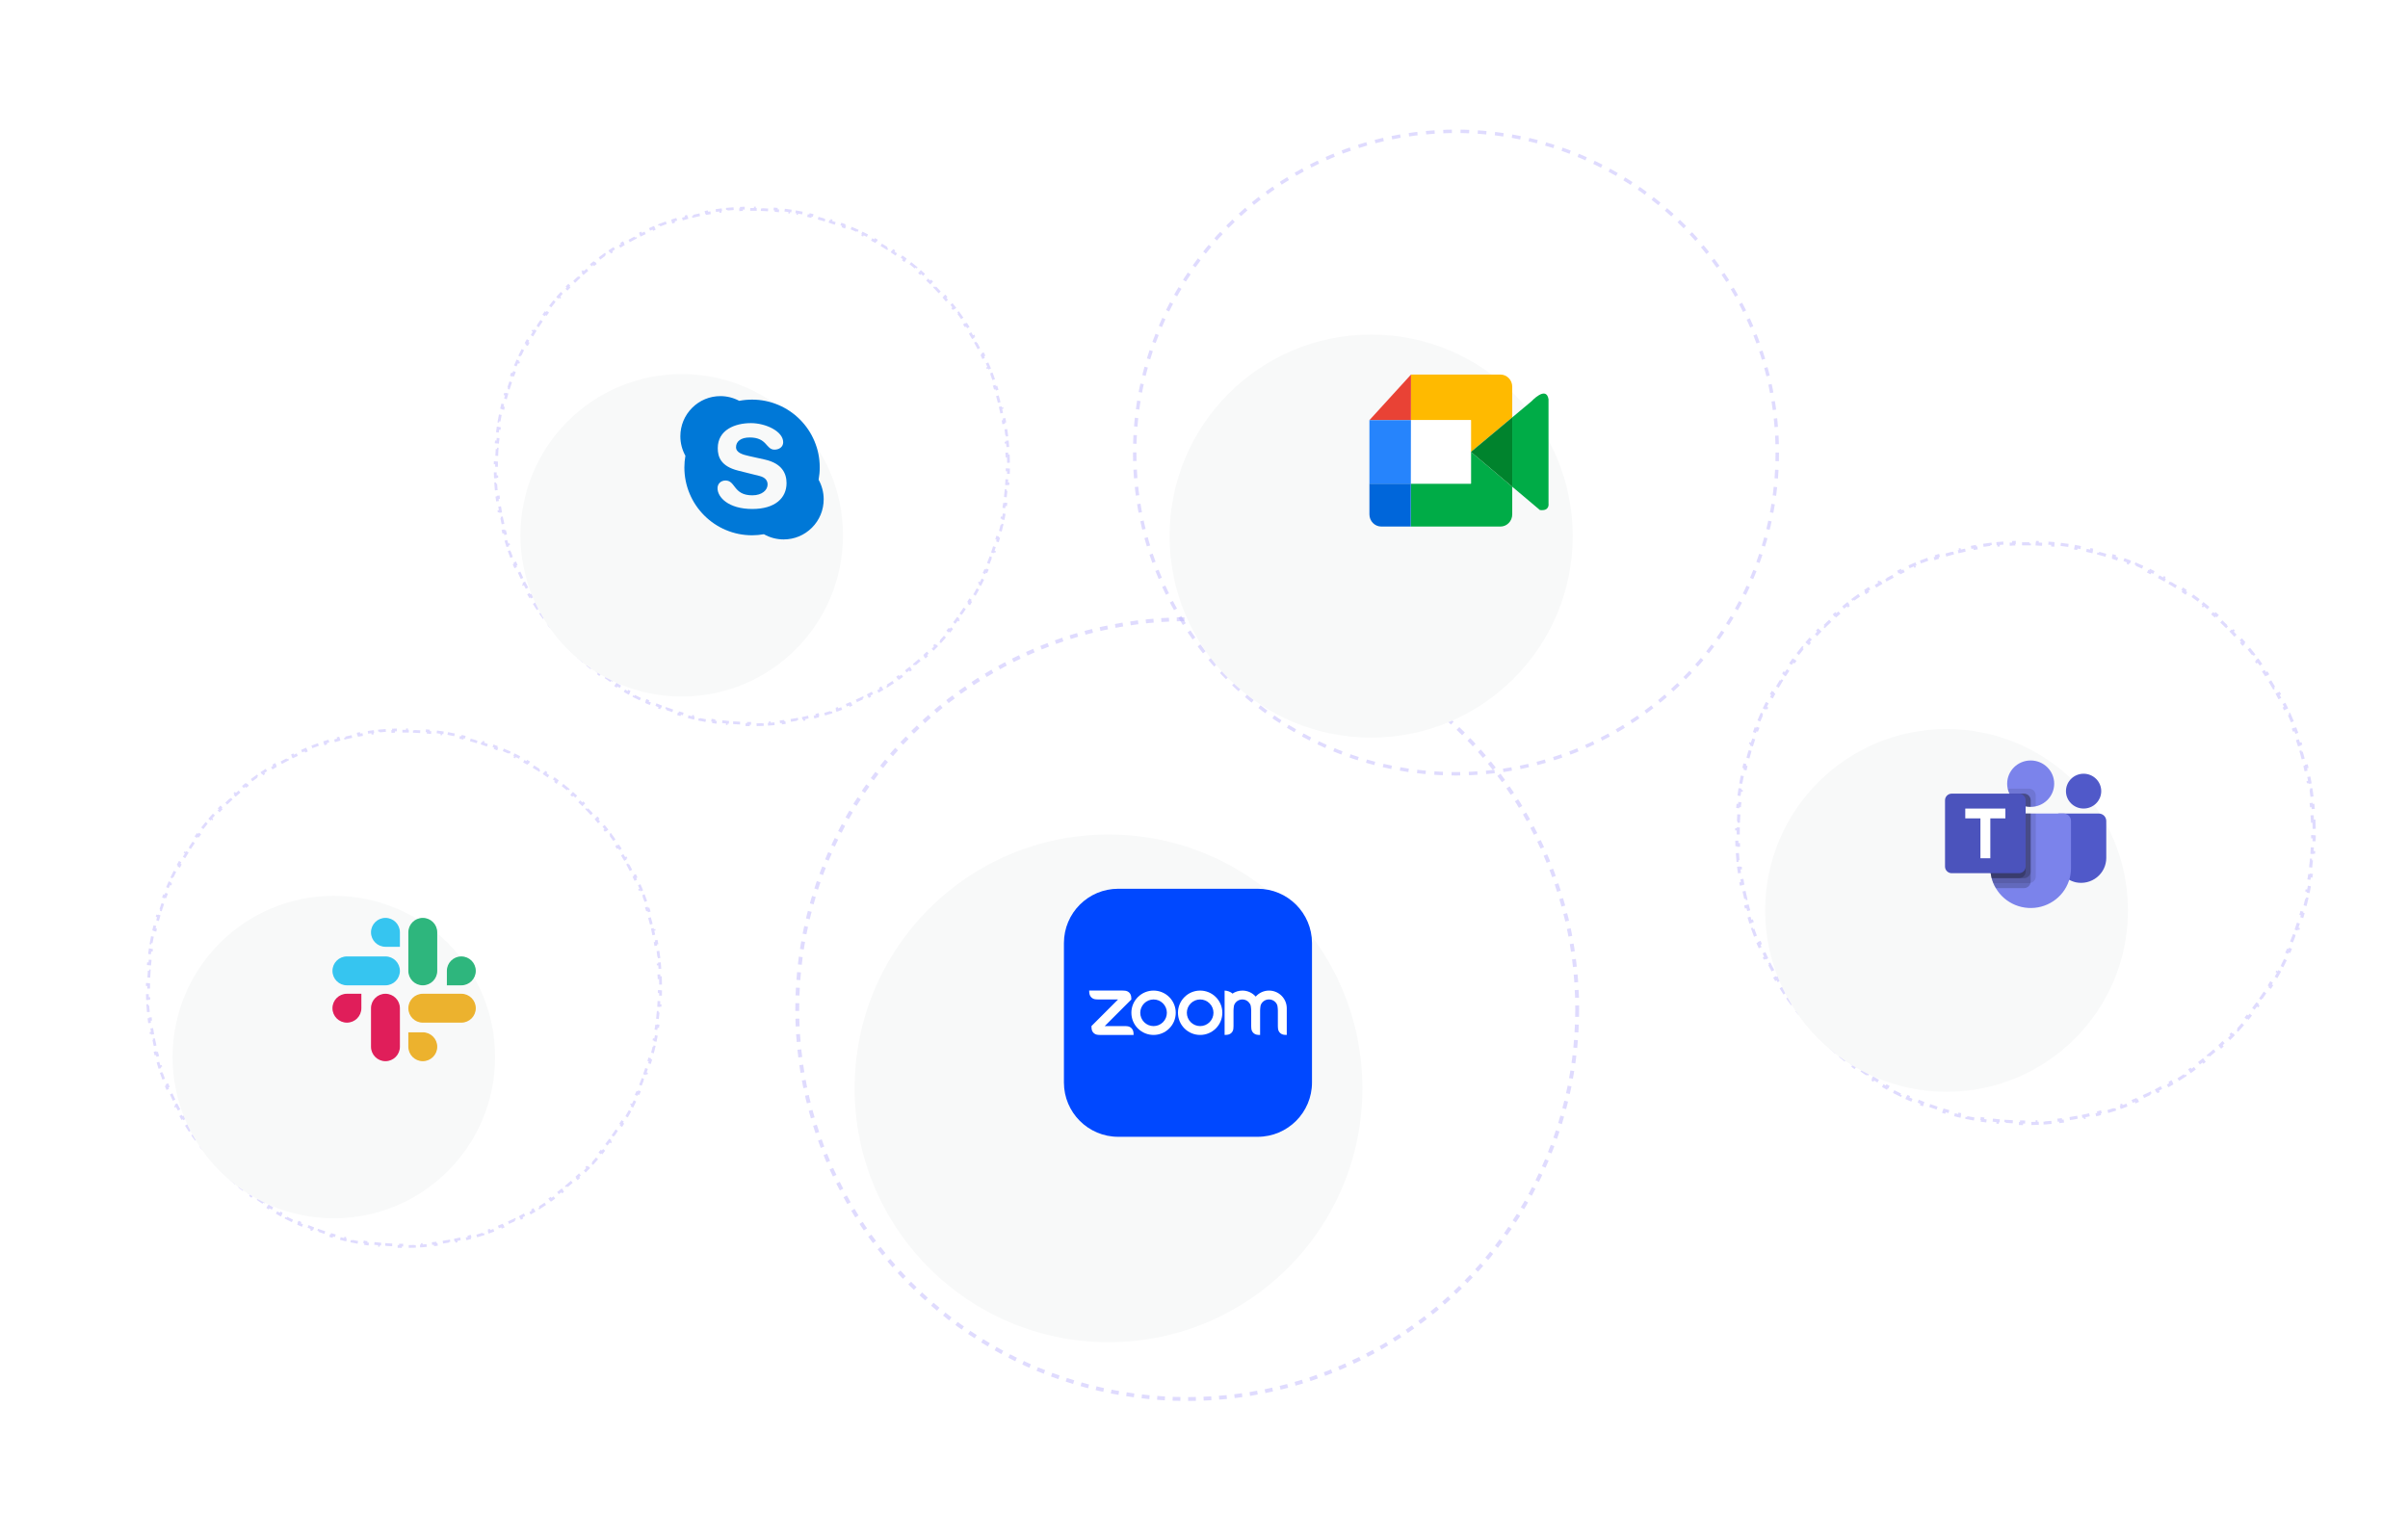 <svg width="706" height="451" viewBox="0 0 706 451" fill="none" xmlns="http://www.w3.org/2000/svg">
<path d="M597.185 142.505C597.185 179.786 566.962 210.009 529.68 210.009C492.399 210.009 462.176 179.786 462.176 142.505C462.176 105.223 492.399 75 529.68 75C566.962 75 597.185 105.223 597.185 142.505Z" fill="white" fill-opacity="0.3"/>
<circle cx="512.561" cy="280.386" r="100.386" fill="white" fill-opacity="0.2"/>
<circle cx="310.252" cy="114.076" r="82.076" fill="white" fill-opacity="0.2"/>
<circle cx="182.131" cy="230.928" r="54.928" fill="white" fill-opacity="0.3"/>
<circle cx="348.083" cy="295.907" r="114.339" stroke="#614EFA" stroke-opacity="0.2" stroke-width="1.136" stroke-dasharray="2.27 2.27"/>
<circle cx="347.519" cy="296.98" r="94.381" fill="white" fill-opacity="0.4"/>
<circle cx="347.519" cy="296.98" r="93.75" stroke="white" stroke-opacity="0.3" stroke-width="1.263"/>
<g filter="url(#filter0_d_1903_3216)">
<circle cx="347.731" cy="296.412" r="74.437" fill="#F8F9F9"/>
</g>
<path d="M368.731 260.614H327.855C319.056 260.614 311.932 267.739 311.932 276.54V317.429C311.932 326.221 319.056 333.346 327.855 333.346H368.74C377.531 333.346 384.664 326.221 384.664 317.421V276.54C384.655 267.739 377.531 260.614 368.731 260.614Z" fill="#0048FF"/>
<path fill-rule="evenodd" clip-rule="evenodd" d="M342.809 292.377C341.54 291.107 339.873 290.472 338.216 290.472H338.207C336.54 290.472 334.883 291.107 333.613 292.377C331.074 294.917 331.074 299.035 333.613 301.574C336.152 304.114 340.27 304.114 342.809 301.574C345.349 299.043 345.349 294.917 342.809 292.377ZM340.975 299.74C339.45 301.266 336.981 301.266 335.456 299.74C333.93 298.215 333.93 295.745 335.456 294.22C336.981 292.694 339.45 292.694 340.975 294.22C342.492 295.745 342.492 298.215 340.975 299.74Z" fill="white"/>
<path fill-rule="evenodd" clip-rule="evenodd" d="M356.467 292.377C355.198 291.107 353.54 290.472 351.865 290.472C350.198 290.472 348.541 291.107 347.271 292.377C344.732 294.917 344.732 299.035 347.271 301.574C349.811 304.114 353.928 304.114 356.467 301.574C359.007 299.035 359.016 294.917 356.467 292.377ZM354.633 299.74C353.108 301.266 350.639 301.266 349.114 299.74C347.589 298.215 347.589 295.745 349.114 294.22C350.639 292.694 353.108 292.694 354.633 294.22C356.159 295.745 356.159 298.215 354.633 299.74Z" fill="white"/>
<path fill-rule="evenodd" clip-rule="evenodd" d="M321.948 303.453L322.601 303.488H332.361L332.326 302.835C332.238 301.768 331.48 300.983 330.404 300.913L329.751 300.878H323.897L331.7 293.074L331.665 292.421C331.612 291.345 330.827 290.56 329.743 290.499L329.09 290.463H319.33L319.365 291.116C319.453 292.174 320.22 292.977 321.287 293.038L321.939 293.074H327.803L320 300.878L320.035 301.53C320.097 302.606 320.873 303.382 321.948 303.453Z" fill="white"/>
<path fill-rule="evenodd" clip-rule="evenodd" d="M366.484 294.37C366.704 294.758 366.775 295.19 366.801 295.675L366.836 296.327V300.878L366.872 301.53C366.933 302.597 367.718 303.382 368.794 303.453L369.446 303.488V296.327L369.481 295.675C369.508 295.19 369.578 294.749 369.799 294.361C370.249 293.585 371.086 293.065 372.047 293.065C373.008 293.065 373.855 293.585 374.304 294.361C374.525 294.74 374.595 295.19 374.622 295.666L374.657 296.319V300.869L374.692 301.521C374.763 302.588 375.539 303.382 376.614 303.444L377.267 303.479V296.327V295.675C377.267 292.8 374.939 290.472 372.065 290.472C370.513 290.472 369.12 291.151 368.159 292.236C367.207 291.151 365.814 290.472 364.253 290.472C363.177 290.472 362.172 290.798 361.334 291.363C360.832 290.798 359.694 290.472 359.042 290.472V303.479L359.694 303.444C360.779 303.373 361.572 302.606 361.617 301.521L361.652 300.869V296.327L361.687 295.675C361.714 295.19 361.784 294.749 362.005 294.37C362.454 293.594 363.292 293.074 364.253 293.074C365.196 293.074 366.034 293.603 366.484 294.37Z" fill="white"/>
<path d="M678.437 240.778C678.467 241.542 678.488 242.309 678.498 243.078L678.043 243.084C678.048 243.466 678.051 243.849 678.051 244.233C678.051 244.617 678.048 245 678.043 245.382L678.498 245.388C678.488 246.157 678.467 246.924 678.437 247.688L677.983 247.67C677.953 248.435 677.912 249.197 677.862 249.956L678.316 249.986C678.265 250.753 678.204 251.517 678.133 252.278L677.681 252.236C677.61 252.998 677.529 253.757 677.438 254.513L677.889 254.568C677.798 255.33 677.696 256.089 677.585 256.845L677.135 256.779C677.024 257.536 676.902 258.29 676.771 259.041L677.219 259.12C677.086 259.875 676.944 260.628 676.792 261.376L676.347 261.286C676.195 262.036 676.033 262.783 675.861 263.526L676.304 263.629C676.131 264.376 675.948 265.12 675.756 265.86L675.316 265.746C675.124 266.486 674.922 267.223 674.71 267.955L675.147 268.081C674.934 268.819 674.711 269.552 674.479 270.282L674.045 270.144C673.813 270.872 673.572 271.596 673.321 272.315L673.751 272.465C673.498 273.19 673.235 273.911 672.964 274.627L672.539 274.466C672.268 275.18 671.988 275.889 671.699 276.594L672.119 276.767C671.827 277.477 671.526 278.183 671.216 278.884L670.801 278.7C670.492 279.398 670.174 280.091 669.847 280.778L670.257 280.974C669.928 281.667 669.589 282.356 669.241 283.039L668.836 282.833C668.49 283.513 668.135 284.188 667.771 284.857L668.171 285.074C667.804 285.749 667.429 286.419 667.045 287.082L666.651 286.854C666.269 287.515 665.878 288.17 665.479 288.819L665.866 289.057C665.463 289.711 665.053 290.359 664.633 291.001L664.253 290.752C663.835 291.391 663.41 292.024 662.976 292.651L663.349 292.91C662.913 293.541 662.468 294.165 662.015 294.783L661.648 294.515C661.197 295.13 660.737 295.74 660.27 296.343L660.63 296.621C660.16 297.227 659.682 297.827 659.196 298.42L658.844 298.132C658.361 298.722 657.869 299.306 657.37 299.883L657.714 300.181C657.212 300.761 656.703 301.334 656.186 301.9L655.85 301.594C655.336 302.157 654.813 302.714 654.284 303.263L654.611 303.578C654.079 304.131 653.54 304.676 652.993 305.213L652.674 304.889C652.13 305.424 651.579 305.951 651.021 306.472L651.331 306.804C650.769 307.327 650.201 307.842 649.626 308.35L649.325 308.009C648.753 308.514 648.175 309.011 647.589 309.5L647.881 309.849C647.292 310.34 646.697 310.824 646.095 311.3L645.813 310.943C645.215 311.416 644.61 311.882 643.999 312.339L644.271 312.703C643.657 313.162 643.037 313.613 642.41 314.055L642.148 313.684C641.525 314.124 640.896 314.555 640.261 314.979L640.513 315.357C639.875 315.782 639.231 316.199 638.581 316.607L638.34 316.222C637.694 316.627 637.043 317.024 636.385 317.412L636.617 317.803C635.956 318.193 635.291 318.574 634.619 318.946L634.399 318.549C633.732 318.918 633.06 319.279 632.383 319.631L632.593 320.034C631.912 320.387 631.226 320.732 630.535 321.067L630.337 320.658C629.651 320.99 628.961 321.313 628.265 321.627L628.453 322.041C627.754 322.357 627.05 322.663 626.342 322.96L626.166 322.541C625.464 322.835 624.757 323.12 624.045 323.395L624.209 323.819C623.494 324.096 622.775 324.363 622.051 324.62L621.899 324.192C621.181 324.447 620.459 324.693 619.733 324.929L619.873 325.361C619.145 325.598 618.413 325.825 617.676 326.042L617.548 325.606C616.817 325.821 616.082 326.027 615.343 326.223L615.459 326.662C614.72 326.858 613.976 327.045 613.229 327.221L613.125 326.778C612.383 326.953 611.637 327.118 610.887 327.274L610.98 327.719C610.231 327.874 609.479 328.019 608.724 328.153L608.644 327.706C607.894 327.84 607.14 327.964 606.383 328.078L606.451 328.527C605.695 328.641 604.936 328.744 604.174 328.838L604.119 328.386C603.363 328.479 602.604 328.562 601.842 328.634L601.885 329.086C601.124 329.159 600.36 329.221 599.594 329.272L599.563 328.819C598.804 328.87 598.042 328.911 597.277 328.942L597.295 329.396C596.531 329.427 595.765 329.448 594.996 329.458L594.99 329.004C594.607 329.009 594.224 329.012 593.841 329.012C593.457 329.012 593.074 329.009 592.691 329.004L592.685 329.458C591.916 329.448 591.15 329.427 590.386 329.396L590.404 328.942C589.64 328.911 588.878 328.87 588.118 328.819L588.088 329.272C587.321 329.221 586.557 329.159 585.796 329.086L585.839 328.634C585.077 328.562 584.318 328.479 583.562 328.386L583.507 328.838C582.745 328.744 581.986 328.641 581.231 328.527L581.298 328.078C580.541 327.964 579.787 327.84 579.037 327.706L578.957 328.153C578.202 328.019 577.45 327.874 576.702 327.719L576.794 327.274C576.044 327.118 575.298 326.953 574.556 326.778L574.452 327.221C573.705 327.045 572.962 326.858 572.222 326.662L572.339 326.223C571.6 326.027 570.865 325.821 570.134 325.606L570.005 326.042C569.268 325.825 568.536 325.598 567.808 325.361L567.949 324.929C567.222 324.693 566.5 324.447 565.782 324.192L565.63 324.62C564.906 324.363 564.187 324.096 563.473 323.819L563.637 323.395C562.925 323.12 562.217 322.835 561.515 322.541L561.339 322.96C560.631 322.663 559.927 322.357 559.229 322.041L559.416 321.627C558.72 321.313 558.03 320.99 557.345 320.658L557.146 321.067C556.455 320.732 555.769 320.387 555.089 320.034L555.298 319.631C554.621 319.279 553.949 318.918 553.282 318.549L553.062 318.946C552.391 318.574 551.725 318.193 551.065 317.803L551.296 317.412C550.639 317.024 549.987 316.627 549.342 316.222L549.1 316.607C548.45 316.199 547.806 315.782 547.168 315.357L547.42 314.979C546.785 314.555 546.156 314.124 545.533 313.684L545.271 314.055C544.644 313.613 544.024 313.162 543.41 312.703L543.682 312.339C543.071 311.882 542.466 311.416 541.868 310.943L541.586 311.3C540.984 310.824 540.389 310.34 539.801 309.849L540.092 309.5C539.507 309.011 538.928 308.513 538.356 308.009L538.055 308.35C537.48 307.842 536.912 307.327 536.351 306.804L536.661 306.471C536.102 305.951 535.551 305.424 535.007 304.889L534.688 305.213C534.142 304.676 533.602 304.13 533.07 303.578L533.397 303.263C532.868 302.714 532.346 302.157 531.831 301.594L531.495 301.9C530.978 301.334 530.469 300.761 529.967 300.181L530.311 299.883C529.812 299.306 529.32 298.722 528.837 298.132L528.485 298.42C527.999 297.827 527.522 297.227 527.052 296.621L527.411 296.342C526.944 295.74 526.484 295.13 526.033 294.515L525.667 294.783C525.214 294.165 524.769 293.54 524.332 292.91L524.706 292.651C524.272 292.024 523.846 291.391 523.428 290.752L523.048 291C522.629 290.359 522.218 289.711 521.816 289.057L522.203 288.819C521.803 288.17 521.412 287.515 521.03 286.854L520.637 287.082C520.252 286.418 519.877 285.749 519.51 285.074L519.91 284.857C519.546 284.188 519.191 283.513 518.845 282.833L518.44 283.039C518.092 282.356 517.753 281.667 517.424 280.973L517.834 280.778C517.507 280.09 517.189 279.398 516.881 278.7L516.465 278.884C516.155 278.183 515.854 277.477 515.562 276.766L515.983 276.594C515.693 275.889 515.413 275.18 515.142 274.466L514.717 274.627C514.446 273.911 514.184 273.19 513.931 272.465L514.36 272.315C514.109 271.596 513.868 270.872 513.636 270.144L513.203 270.282C512.97 269.552 512.748 268.819 512.535 268.081L512.971 267.955C512.76 267.223 512.558 266.486 512.365 265.746L511.925 265.86C511.733 265.12 511.55 264.376 511.378 263.628L511.82 263.526C511.649 262.783 511.487 262.036 511.334 261.286L510.889 261.376C510.737 260.628 510.595 259.875 510.463 259.119L510.91 259.041C510.779 258.29 510.658 257.536 510.546 256.779L510.096 256.845C509.985 256.089 509.883 255.33 509.792 254.568L510.243 254.513C510.152 253.757 510.071 252.998 510.001 252.236L509.548 252.278C509.477 251.517 509.416 250.753 509.366 249.986L509.819 249.956C509.769 249.197 509.729 248.435 509.698 247.67L509.244 247.688C509.214 246.924 509.194 246.157 509.183 245.388L509.638 245.382C509.633 245 509.63 244.617 509.63 244.233C509.63 243.849 509.633 243.466 509.638 243.084L509.183 243.078C509.194 242.309 509.214 241.542 509.244 240.778L509.698 240.796C509.729 240.032 509.769 239.269 509.819 238.51L509.366 238.48C509.416 237.713 509.477 236.949 509.548 236.188L510.001 236.23C510.071 235.468 510.152 234.709 510.243 233.953L509.792 233.898C509.883 233.136 509.985 232.377 510.096 231.621L510.546 231.687C510.658 230.93 510.779 230.176 510.91 229.425L510.463 229.347C510.595 228.591 510.737 227.838 510.889 227.09L511.334 227.18C511.487 226.43 511.649 225.683 511.82 224.94L511.378 224.838C511.55 224.09 511.733 223.346 511.925 222.606L512.365 222.72C512.558 221.98 512.76 221.243 512.971 220.511L512.535 220.385C512.748 219.647 512.97 218.914 513.203 218.184L513.636 218.322C513.868 217.594 514.109 216.87 514.36 216.151L513.931 216.001C514.184 215.276 514.446 214.555 514.717 213.839L515.142 214C515.413 213.286 515.693 212.577 515.983 211.872L515.562 211.7C515.854 210.989 516.155 210.283 516.465 209.582L516.881 209.766C517.189 209.069 517.507 208.376 517.834 207.688L517.424 207.493C517.753 206.799 518.092 206.11 518.44 205.427L518.845 205.633C519.191 204.953 519.546 204.278 519.91 203.609L519.51 203.392C519.877 202.717 520.252 202.048 520.637 201.384L521.03 201.612C521.412 200.951 521.803 200.296 522.203 199.647L521.816 199.409C522.218 198.755 522.629 198.107 523.048 197.466L523.428 197.714C523.846 197.075 524.272 196.442 524.706 195.815L524.332 195.556C524.769 194.926 525.214 194.301 525.667 193.683L526.033 193.951C526.485 193.336 526.944 192.726 527.411 192.124L527.052 191.845C527.522 191.239 527.999 190.639 528.485 190.046L528.837 190.334C529.32 189.744 529.812 189.16 530.311 188.583L529.967 188.286C530.469 187.705 530.978 187.132 531.495 186.566L531.831 186.873C532.346 186.309 532.868 185.753 533.397 185.203L533.07 184.888C533.602 184.336 534.142 183.791 534.688 183.253L535.007 183.577C535.551 183.042 536.102 182.515 536.661 181.995L536.351 181.662C536.912 181.139 537.48 180.624 538.055 180.117L538.356 180.457C538.928 179.953 539.507 179.455 540.092 178.966L539.801 178.617C540.389 178.126 540.984 177.642 541.586 177.166L541.868 177.523C542.466 177.05 543.071 176.585 543.682 176.128L543.41 175.763C544.024 175.304 544.644 174.854 545.271 174.411L545.533 174.782C546.156 174.342 546.785 173.911 547.42 173.487L547.168 173.109C547.806 172.684 548.45 172.267 549.1 171.859L549.342 172.244C549.987 171.839 550.639 171.442 551.296 171.054L551.065 170.663C551.725 170.273 552.391 169.892 553.062 169.52L553.283 169.917C553.949 169.548 554.621 169.187 555.298 168.836L555.089 168.432C555.769 168.079 556.455 167.734 557.146 167.399L557.345 167.808C558.03 167.476 558.72 167.153 559.416 166.839L559.229 166.425C559.927 166.109 560.631 165.803 561.339 165.506L561.515 165.926C562.217 165.631 562.925 165.346 563.637 165.071L563.473 164.647C564.187 164.37 564.906 164.103 565.63 163.846L565.782 164.274C566.5 164.019 567.222 163.773 567.949 163.537L567.808 163.105C568.536 162.868 569.269 162.641 570.005 162.424L570.134 162.86C570.865 162.645 571.6 162.439 572.339 162.243L572.222 161.804C572.962 161.608 573.705 161.422 574.452 161.245L574.556 161.688C575.298 161.513 576.044 161.348 576.794 161.192L576.702 160.747C577.45 160.592 578.202 160.448 578.957 160.313L579.037 160.76C579.787 160.626 580.541 160.502 581.298 160.388L581.231 159.939C581.986 159.825 582.745 159.722 583.507 159.628L583.562 160.08C584.318 159.987 585.077 159.905 585.839 159.832L585.796 159.38C586.557 159.308 587.321 159.245 588.088 159.194L588.118 159.647C588.878 159.596 589.64 159.555 590.404 159.524L590.386 159.07C591.15 159.039 591.916 159.018 592.685 159.008L592.691 159.462C593.074 159.457 593.457 159.455 593.841 159.455C594.224 159.455 594.607 159.457 594.99 159.462L594.996 159.008C595.765 159.018 596.531 159.039 597.295 159.07L597.277 159.524C598.042 159.555 598.804 159.596 599.563 159.647L599.594 159.194C600.36 159.245 601.124 159.308 601.885 159.38L601.842 159.832C602.604 159.905 603.363 159.987 604.119 160.08L604.174 159.628C604.936 159.722 605.695 159.825 606.451 159.939L606.383 160.388C607.14 160.502 607.894 160.626 608.644 160.76L608.724 160.313C609.479 160.448 610.231 160.592 610.98 160.747L610.887 161.192C611.637 161.348 612.383 161.513 613.125 161.688L613.229 161.245C613.976 161.422 614.72 161.608 615.459 161.804L615.343 162.243C616.082 162.439 616.817 162.645 617.548 162.86L617.676 162.424C618.413 162.641 619.145 162.868 619.873 163.105L619.733 163.537C620.459 163.773 621.181 164.019 621.899 164.274L622.051 163.846C622.775 164.103 623.494 164.37 624.209 164.647L624.045 165.071C624.757 165.346 625.464 165.631 626.166 165.926L626.342 165.506C627.05 165.803 627.754 166.109 628.453 166.425L628.266 166.839C628.961 167.153 629.651 167.476 630.337 167.808L630.535 167.399C631.226 167.734 631.912 168.079 632.593 168.432L632.383 168.836C633.06 169.187 633.732 169.548 634.399 169.917L634.619 169.52C635.291 169.892 635.956 170.273 636.617 170.663L636.385 171.054C637.043 171.442 637.694 171.839 638.34 172.244L638.581 171.859C639.231 172.267 639.875 172.684 640.513 173.109L640.261 173.487C640.896 173.911 641.525 174.342 642.148 174.782L642.41 174.411C643.037 174.854 643.657 175.304 644.271 175.764L643.999 176.128C644.61 176.585 645.215 177.05 645.813 177.523L646.095 177.166C646.697 177.642 647.292 178.126 647.881 178.617L647.589 178.966C648.175 179.456 648.753 179.953 649.325 180.457L649.626 180.117C650.201 180.624 650.769 181.139 651.331 181.662L651.021 181.995C651.579 182.515 652.13 183.042 652.674 183.577L652.993 183.253C653.54 183.791 654.079 184.336 654.611 184.888L654.284 185.203C654.814 185.753 655.336 186.309 655.85 186.873L656.186 186.566C656.703 187.132 657.212 187.705 657.714 188.286L657.37 188.583C657.869 189.16 658.361 189.744 658.844 190.334L659.196 190.046C659.682 190.639 660.16 191.239 660.63 191.845L660.27 192.124C660.737 192.726 661.197 193.336 661.648 193.951L662.015 193.683C662.468 194.301 662.913 194.926 663.349 195.556L662.976 195.815C663.41 196.442 663.835 197.075 664.253 197.714L664.633 197.466C665.053 198.107 665.463 198.755 665.866 199.409L665.479 199.647C665.878 200.296 666.269 200.951 666.651 201.612L667.045 201.384C667.429 202.048 667.804 202.717 668.171 203.392L667.771 203.609C668.135 204.278 668.49 204.953 668.836 205.633L669.241 205.427C669.589 206.11 669.928 206.799 670.258 207.493L669.847 207.688C670.174 208.376 670.492 209.069 670.801 209.766L671.216 209.583C671.526 210.283 671.827 210.989 672.119 211.7L671.699 211.872C671.988 212.577 672.268 213.286 672.539 214L672.964 213.839C673.235 214.555 673.498 215.276 673.751 216.001L673.321 216.151C673.572 216.87 673.814 217.594 674.045 218.322L674.479 218.184C674.711 218.914 674.934 219.647 675.147 220.385L674.71 220.511C674.922 221.243 675.124 221.98 675.316 222.72L675.756 222.606C675.948 223.346 676.131 224.09 676.304 224.838L675.861 224.94C676.033 225.683 676.195 226.43 676.347 227.18L676.792 227.09C676.944 227.839 677.086 228.591 677.219 229.347L676.771 229.425C676.902 230.176 677.024 230.93 677.135 231.687L677.585 231.621C677.696 232.377 677.798 233.136 677.889 233.899L677.438 233.953C677.529 234.709 677.61 235.468 677.681 236.23L678.133 236.188C678.204 236.949 678.265 237.713 678.316 238.48L677.862 238.51C677.912 239.269 677.953 240.032 677.983 240.796L678.437 240.778Z" stroke="#614EFA" stroke-opacity="0.2" stroke-width="0.909" stroke-dasharray="2.27 2.27"/>
<circle cx="593.273" cy="244.688" r="67.505" fill="white" fill-opacity="0.4"/>
<circle cx="593.273" cy="244.688" r="66.873" stroke="white" stroke-opacity="0.3" stroke-width="1.263"/>
<g filter="url(#filter1_d_1903_3216)">
<circle cx="593.443" cy="244.233" r="53.185" fill="#F8F9F9"/>
</g>
<g clip-path="url(#clip0_1903_3216)">
<path d="M595.374 236.606C599.182 236.606 602.269 233.559 602.269 229.8C602.269 226.041 599.182 222.994 595.374 222.994C591.566 222.994 588.479 226.041 588.479 229.8C588.479 233.559 591.566 236.606 595.374 236.606Z" fill="#7B83EB"/>
<path opacity="0.1" d="M594.881 231.259H588.637L588.668 231.394L588.671 231.406L588.703 231.531C589.157 233.23 590.258 234.69 591.776 235.606C593.294 236.523 595.112 236.825 596.851 236.449V233.203C596.849 232.687 596.641 232.194 596.272 231.83C595.903 231.465 595.403 231.26 594.881 231.259V231.259Z" fill="black"/>
<path opacity="0.2" d="M593.405 232.717H589.145C589.704 233.881 590.586 234.864 591.689 235.553C592.792 236.241 594.07 236.607 595.374 236.607V234.661C595.373 234.146 595.165 233.653 594.796 233.288C594.427 232.924 593.927 232.719 593.405 232.717V232.717Z" fill="black"/>
<path d="M610.889 237.092C613.745 237.092 616.06 234.807 616.06 231.988C616.06 229.169 613.745 226.883 610.889 226.883C608.033 226.883 605.718 229.169 605.718 231.988C605.718 234.807 608.033 237.092 610.889 237.092Z" fill="#5059C9"/>
<path d="M615.32 238.551H603.707C603.456 238.551 603.215 238.649 603.038 238.824C602.861 238.999 602.761 239.237 602.761 239.484V251.312C602.729 253.024 603.294 254.694 604.361 256.044C605.428 257.394 606.932 258.341 608.622 258.726C609.698 258.949 610.811 258.933 611.88 258.677C612.949 258.422 613.946 257.934 614.8 257.251C615.654 256.567 616.343 255.703 616.816 254.723C617.289 253.743 617.535 252.672 617.536 251.586V240.738C617.536 240.158 617.302 239.602 616.887 239.192C616.471 238.781 615.908 238.551 615.32 238.551Z" fill="#5059C9"/>
<path d="M607.195 240.738V254.593C607.196 257.161 606.339 259.657 604.756 261.695C603.174 263.732 600.954 265.197 598.442 265.862C595.93 266.527 593.265 266.355 590.862 265.372C588.46 264.389 586.452 262.651 585.153 260.427C584.868 259.96 584.621 259.473 584.414 258.968C584.221 258.493 584.058 258.006 583.926 257.51C583.683 256.556 583.559 255.577 583.557 254.593V240.738C583.557 240.451 583.614 240.166 583.725 239.901C583.836 239.635 583.999 239.394 584.205 239.191C584.411 238.987 584.656 238.826 584.925 238.717C585.194 238.607 585.482 238.55 585.773 238.551H604.979C605.27 238.55 605.558 238.607 605.827 238.717C606.096 238.826 606.341 238.987 606.546 239.191C606.752 239.394 606.915 239.635 607.027 239.901C607.138 240.166 607.195 240.451 607.195 240.738V240.738Z" fill="#7B83EB"/>
<path opacity="0.2" d="M593.405 232.717H589.145C589.704 233.881 590.586 234.864 591.689 235.553C592.792 236.241 594.07 236.607 595.374 236.607V234.661C595.373 234.146 595.165 233.653 594.796 233.288C594.427 232.924 593.927 232.719 593.405 232.717V232.717Z" fill="black"/>
<path opacity="0.1" d="M596.853 238.551V257.029C596.853 257.468 596.701 257.895 596.421 258.237C596.142 258.579 595.752 258.817 595.317 258.91C595.178 258.951 595.033 258.971 594.888 258.969H584.414C584.221 258.493 584.058 258.006 583.926 257.51C583.683 256.556 583.559 255.577 583.557 254.593V240.738C583.557 240.451 583.614 240.166 583.725 239.901C583.836 239.635 583.999 239.394 584.205 239.191C584.411 238.987 584.656 238.826 584.925 238.717C585.194 238.607 585.482 238.55 585.773 238.551H596.853Z" fill="black"/>
<path opacity="0.2" d="M595.376 238.551V258.487C595.378 258.63 595.358 258.773 595.317 258.91C595.222 259.34 594.982 259.725 594.635 260C594.288 260.276 593.856 260.427 593.411 260.427H585.153C584.868 259.96 584.621 259.473 584.414 258.968C584.221 258.493 584.058 258.006 583.926 257.51C583.683 256.556 583.559 255.577 583.557 254.593V240.738C583.557 240.451 583.614 240.166 583.725 239.901C583.836 239.635 583.999 239.394 584.205 239.191C584.411 238.987 584.656 238.826 584.925 238.717C585.194 238.607 585.482 238.55 585.773 238.551H595.376Z" fill="black"/>
<path opacity="0.2" d="M595.376 238.551V255.57C595.374 256.084 595.166 256.576 594.798 256.939C594.43 257.303 593.931 257.508 593.411 257.51H583.926C583.683 256.556 583.559 255.577 583.557 254.593V240.738C583.557 240.451 583.614 240.166 583.725 239.901C583.836 239.635 583.999 239.394 584.205 239.191C584.411 238.987 584.656 238.826 584.925 238.717C585.194 238.607 585.482 238.55 585.773 238.551H595.376Z" fill="black"/>
<path opacity="0.2" d="M585.773 238.551C585.482 238.55 585.194 238.607 584.925 238.717C584.656 238.826 584.411 238.987 584.205 239.191C583.999 239.394 583.836 239.635 583.725 239.901C583.614 240.166 583.557 240.451 583.557 240.738V254.593C583.559 255.577 583.683 256.556 583.926 257.51H591.934C592.454 257.508 592.952 257.303 593.32 256.939C593.688 256.576 593.896 256.084 593.899 255.57V238.551H585.773Z" fill="black"/>
<path d="M572.229 232.717H591.928C592.45 232.717 592.951 232.922 593.32 233.287C593.69 233.651 593.897 234.146 593.897 234.661V254.108C593.897 254.623 593.69 255.118 593.32 255.482C592.951 255.847 592.45 256.052 591.928 256.052H572.229C571.707 256.052 571.206 255.847 570.837 255.482C570.467 255.118 570.26 254.623 570.26 254.108V234.661C570.26 234.146 570.467 233.651 570.837 233.287C571.206 232.922 571.707 232.717 572.229 232.717V232.717Z" fill="#4B53BC"/>
<path d="M587.958 239.973H583.541V251.669H580.642V239.973H576.198V237.1H587.958V239.973Z" fill="white"/>
</g>
<circle cx="426.879" cy="132.703" r="94.198" stroke="white" stroke-opacity="0.3" stroke-width="1.01" stroke-dasharray="2.53 2.53"/>
<circle cx="426.879" cy="132.703" r="94.198" stroke="#614EFA" stroke-opacity="0.2" stroke-width="1.01" stroke-dasharray="2.53 2.53"/>
<circle cx="427.259" cy="131.946" r="75.005" fill="white" fill-opacity="0.4"/>
<circle cx="427.259" cy="131.946" r="74.374" stroke="white" stroke-opacity="0.3" stroke-width="1.263"/>
<g filter="url(#filter2_d_1903_3216)">
<circle cx="427.258" cy="131.946" r="59.095" fill="#F8F9F9"/>
</g>
<g clip-path="url(#clip1_1903_3216)">
<path d="M401.5 150.837C401.5 152.807 403.052 154.403 404.964 154.403H405.014C403.072 154.403 401.5 152.807 401.5 150.837Z" fill="#FFBA00"/>
<path d="M431.269 123.205V132.514L443.371 122.394V113.4C443.371 111.43 441.819 109.834 439.907 109.834H413.688L413.665 123.205H431.269Z" fill="#FFBA00"/>
<path d="M431.272 141.826H413.639L413.615 154.403H439.907C441.822 154.403 443.371 152.807 443.371 150.837V142.72L431.269 132.517V141.826H431.272Z" fill="#00AC47"/>
<path d="M413.666 123.205L413.637 141.826H431.271V132.514V123.205H413.666Z" fill="white"/>
<path d="M413.69 109.834L401.5 123.205H413.666L413.69 109.834Z" fill="#E94235"/>
<path d="M401.5 141.826V150.837C401.5 152.807 403.072 154.403 405.014 154.403H413.614L413.634 141.826H401.5Z" fill="#0066DA"/>
<path d="M413.666 123.205H401.5V141.826H413.637L413.666 123.205Z" fill="#2684FC"/>
<path d="M454.011 147.667V117.063C453.329 113.002 449.033 117.658 449.033 117.658L443.373 122.394V142.72L451.475 149.551C454.403 149.946 454.011 147.667 454.011 147.667Z" fill="#00AC47"/>
<path d="M431.271 132.514L443.373 142.72V122.394L431.271 132.514Z" fill="#00832D"/>
</g>
<path d="M193.63 286.692C193.657 287.371 193.675 288.052 193.684 288.736L193.28 288.741C193.285 289.081 193.287 289.422 193.287 289.763C193.287 290.104 193.285 290.444 193.28 290.784L193.684 290.79C193.675 291.473 193.657 292.155 193.63 292.834L193.227 292.818C193.2 293.497 193.164 294.175 193.119 294.85L193.522 294.877C193.477 295.558 193.423 296.237 193.36 296.914L192.958 296.876C192.895 297.554 192.823 298.229 192.742 298.901L193.143 298.949C193.062 299.627 192.972 300.302 192.873 300.974L192.473 300.915C192.374 301.588 192.266 302.258 192.149 302.925L192.547 302.995C192.43 303.667 192.303 304.336 192.168 305.001L191.772 304.921C191.637 305.588 191.493 306.252 191.34 306.912L191.734 307.003C191.58 307.668 191.418 308.329 191.247 308.987L190.856 308.885C190.685 309.544 190.505 310.198 190.317 310.849L190.705 310.961C190.516 311.617 190.318 312.269 190.112 312.917L189.727 312.794C189.52 313.442 189.306 314.085 189.083 314.725L189.464 314.858C189.24 315.502 189.007 316.143 188.765 316.78L188.387 316.636C188.147 317.271 187.898 317.902 187.641 318.528L188.014 318.681C187.755 319.313 187.487 319.94 187.212 320.563L186.842 320.4C186.568 321.02 186.285 321.636 185.995 322.247L186.36 322.421C186.066 323.038 185.765 323.65 185.456 324.257L185.096 324.074C184.788 324.678 184.473 325.278 184.15 325.873L184.505 326.066C184.179 326.666 183.845 327.261 183.504 327.851L183.154 327.648C182.814 328.236 182.467 328.818 182.112 329.395L182.456 329.606C182.098 330.187 181.733 330.763 181.36 331.334L181.022 331.113C180.651 331.681 180.273 332.244 179.887 332.801L180.219 333.031C179.831 333.592 179.435 334.147 179.033 334.696L178.707 334.457C178.306 335.005 177.897 335.546 177.482 336.082L177.801 336.33C177.384 336.869 176.959 337.402 176.527 337.929L176.215 337.673C175.785 338.198 175.348 338.717 174.904 339.229L175.21 339.494C174.764 340.01 174.311 340.519 173.851 341.022L173.553 340.75C173.096 341.251 172.632 341.745 172.161 342.234L172.452 342.514C171.979 343.005 171.499 343.489 171.013 343.967L170.73 343.679C170.246 344.155 169.756 344.624 169.26 345.086L169.536 345.381C169.037 345.846 168.532 346.304 168.021 346.755L167.753 346.452C167.245 346.901 166.73 347.343 166.21 347.778L166.469 348.088C165.946 348.525 165.417 348.955 164.882 349.378L164.631 349.061C164.1 349.481 163.562 349.895 163.019 350.301L163.261 350.625C162.715 351.033 162.163 351.433 161.607 351.827L161.373 351.497C160.82 351.888 160.261 352.271 159.696 352.648L159.92 352.984C159.353 353.362 158.781 353.732 158.203 354.095L157.988 353.753C157.414 354.113 156.835 354.466 156.251 354.811L156.456 355.159C155.87 355.505 155.278 355.844 154.681 356.175L154.485 355.821C153.893 356.15 153.295 356.47 152.693 356.783L152.88 357.141C152.275 357.455 151.665 357.761 151.05 358.059L150.874 357.696C150.265 357.991 149.651 358.278 149.033 358.557L149.2 358.926C148.579 359.206 147.953 359.478 147.323 359.742L147.167 359.369C146.543 359.631 145.914 359.884 145.281 360.129L145.427 360.506C144.792 360.752 144.153 360.989 143.51 361.218L143.374 360.837C142.736 361.064 142.094 361.282 141.449 361.492L141.573 361.877C140.926 362.087 140.275 362.289 139.621 362.482L139.506 362.094C138.857 362.286 138.203 362.468 137.546 362.643L137.65 363.033C136.993 363.207 136.332 363.373 135.668 363.53L135.575 363.136C134.915 363.292 134.252 363.439 133.586 363.577L133.668 363.972C133.003 364.11 132.334 364.239 131.663 364.359L131.592 363.961C130.925 364.08 130.255 364.19 129.582 364.291L129.642 364.691C128.971 364.792 128.296 364.884 127.619 364.967L127.57 364.566C126.898 364.648 126.223 364.721 125.546 364.786L125.584 365.188C124.907 365.252 124.229 365.307 123.547 365.353L123.52 364.95C122.845 364.996 122.168 365.032 121.488 365.06L121.504 365.464C120.825 365.491 120.144 365.509 119.46 365.519L119.455 365.114C119.115 365.119 118.774 365.121 118.433 365.121C118.092 365.121 117.752 365.119 117.412 365.114L117.406 365.519C116.723 365.509 116.042 365.491 115.363 365.464L115.379 365.06C114.699 365.032 114.022 364.996 113.347 364.95L113.32 365.353C112.638 365.307 111.959 365.252 111.283 365.188L111.321 364.786C110.644 364.721 109.969 364.648 109.297 364.566L109.248 364.967C108.571 364.884 107.896 364.792 107.225 364.691L107.285 364.291C106.612 364.19 105.942 364.08 105.275 363.961L105.204 364.359C104.532 364.239 103.864 364.11 103.199 363.972L103.281 363.577C102.614 363.439 101.951 363.292 101.292 363.136L101.199 363.53C100.535 363.373 99.874 363.207 99.217 363.033L99.321 362.643C98.664 362.468 98.01 362.286 97.361 362.094L97.246 362.482C96.591 362.289 95.941 362.087 95.293 361.877L95.418 361.492C94.772 361.282 94.13 361.064 93.493 360.837L93.357 361.218C92.714 360.989 92.075 360.752 91.44 360.506L91.585 360.129C90.953 359.884 90.324 359.631 89.7 359.369L89.543 359.742C88.914 359.478 88.288 359.206 87.667 358.926L87.834 358.557C87.215 358.278 86.602 357.991 85.993 357.696L85.816 358.059C85.202 357.761 84.592 357.455 83.987 357.141L84.173 356.783C83.571 356.47 82.974 356.15 82.382 355.821L82.186 356.175C81.589 355.844 80.997 355.505 80.41 355.159L80.616 354.811C80.032 354.466 79.453 354.113 78.879 353.753L78.664 354.095C78.086 353.732 77.514 353.362 76.947 352.984L77.171 352.648C76.606 352.271 76.047 351.888 75.493 351.497L75.26 351.827C74.703 351.433 74.152 351.033 73.606 350.625L73.848 350.301C73.305 349.895 72.767 349.481 72.235 349.061L71.985 349.378C71.45 348.955 70.921 348.525 70.398 348.088L70.657 347.778C70.136 347.343 69.622 346.901 69.114 346.452L68.846 346.755C68.335 346.304 67.83 345.846 67.331 345.381L67.607 345.086C67.111 344.624 66.621 344.155 66.137 343.679L65.854 343.967C65.368 343.489 64.888 343.005 64.415 342.514L64.706 342.234C64.235 341.745 63.771 341.251 63.314 340.75L63.016 341.022C62.556 340.519 62.103 340.009 61.657 339.494L61.963 339.229C61.519 338.717 61.082 338.198 60.652 337.673L60.34 337.929C59.908 337.402 59.483 336.869 59.066 336.33L59.385 336.082C58.97 335.546 58.561 335.005 58.16 334.457L57.834 334.696C57.431 334.147 57.036 333.592 56.648 333.031L56.98 332.801C56.594 332.244 56.216 331.681 55.845 331.113L55.507 331.334C55.134 330.763 54.769 330.187 54.411 329.606L54.755 329.395C54.4 328.818 54.053 328.235 53.713 327.648L53.363 327.851C53.022 327.261 52.688 326.666 52.362 326.066L52.717 325.873C52.394 325.278 52.078 324.678 51.771 324.074L51.411 324.257C51.102 323.65 50.8 323.038 50.507 322.421L50.872 322.247C50.582 321.636 50.299 321.02 50.025 320.4L49.655 320.563C49.379 319.94 49.112 319.313 48.852 318.681L49.226 318.528C48.969 317.902 48.72 317.271 48.479 316.636L48.102 316.78C47.86 316.143 47.627 315.502 47.402 314.858L47.784 314.725C47.561 314.085 47.346 313.442 47.14 312.794L46.755 312.917C46.549 312.269 46.351 311.617 46.161 310.961L46.55 310.849C46.361 310.198 46.182 309.544 46.011 308.885L45.62 308.987C45.449 308.329 45.287 307.668 45.133 307.003L45.527 306.912C45.374 306.252 45.23 305.588 45.095 304.921L44.699 305.001C44.564 304.336 44.437 303.667 44.32 302.995L44.718 302.925C44.601 302.258 44.493 301.588 44.394 300.915L43.994 300.973C43.895 300.301 43.805 299.627 43.723 298.949L44.125 298.901C44.044 298.229 43.972 297.554 43.909 296.876L43.507 296.914C43.444 296.237 43.39 295.558 43.344 294.877L43.748 294.85C43.703 294.175 43.667 293.497 43.64 292.818L43.236 292.834C43.21 292.154 43.192 291.473 43.183 290.79L43.587 290.784C43.582 290.444 43.58 290.104 43.58 289.763C43.58 289.422 43.582 289.081 43.587 288.741L43.183 288.736C43.192 288.052 43.21 287.371 43.236 286.692L43.64 286.708C43.667 286.028 43.703 285.351 43.748 284.676L43.344 284.649C43.39 283.967 43.444 283.288 43.507 282.612L43.909 282.649C43.972 281.972 44.044 281.297 44.125 280.625L43.723 280.576C43.805 279.899 43.895 279.224 43.994 278.552L44.394 278.611C44.493 277.938 44.601 277.267 44.718 276.6L44.32 276.53C44.437 275.858 44.564 275.19 44.699 274.524L45.095 274.604C45.23 273.938 45.374 273.274 45.527 272.613L45.133 272.522C45.287 271.858 45.449 271.196 45.62 270.538L46.011 270.64C46.182 269.982 46.361 269.327 46.55 268.676L46.161 268.564C46.351 267.909 46.549 267.257 46.755 266.608L47.14 266.731C47.346 266.084 47.561 265.44 47.784 264.801L47.402 264.668C47.627 264.023 47.86 263.382 48.102 262.746L48.479 262.889C48.72 262.254 48.969 261.624 49.226 260.998L48.852 260.844C49.112 260.212 49.379 259.585 49.655 258.962L50.025 259.126C50.299 258.505 50.582 257.889 50.872 257.278L50.507 257.105C50.8 256.488 51.102 255.876 51.411 255.268L51.771 255.452C52.078 254.847 52.394 254.247 52.717 253.652L52.362 253.459C52.688 252.859 53.022 252.265 53.363 251.675L53.713 251.877C54.053 251.29 54.4 250.708 54.755 250.131L54.411 249.919C54.769 249.338 55.134 248.762 55.507 248.192L55.845 248.413C56.216 247.845 56.594 247.282 56.98 246.725L56.648 246.495C57.036 245.934 57.432 245.379 57.834 244.829L58.16 245.068C58.561 244.521 58.97 243.979 59.385 243.443L59.066 243.196C59.483 242.657 59.908 242.124 60.34 241.597L60.652 241.853C61.082 241.328 61.519 240.809 61.963 240.296L61.657 240.032C62.103 239.516 62.556 239.006 63.016 238.503L63.314 238.776C63.771 238.275 64.235 237.78 64.706 237.292L64.415 237.011C64.888 236.521 65.368 236.036 65.854 235.558L66.137 235.846C66.621 235.371 67.111 234.902 67.607 234.44L67.331 234.144C67.83 233.679 68.335 233.221 68.846 232.77L69.114 233.073C69.622 232.625 70.137 232.183 70.657 231.748L70.398 231.438C70.921 231.001 71.45 230.571 71.985 230.148L72.235 230.465C72.767 230.044 73.305 229.631 73.848 229.224L73.606 228.901C74.152 228.493 74.703 228.092 75.26 227.699L75.493 228.029C76.047 227.638 76.606 227.254 77.171 226.878L76.947 226.541C77.514 226.164 78.086 225.793 78.664 225.431L78.879 225.773C79.453 225.412 80.032 225.06 80.616 224.715L80.41 224.367C80.997 224.02 81.589 223.682 82.186 223.351L82.382 223.704C82.974 223.376 83.571 223.055 84.173 222.743L83.987 222.384C84.592 222.07 85.202 221.764 85.816 221.466L85.993 221.83C86.602 221.534 87.215 221.247 87.834 220.968L87.667 220.6C88.288 220.319 88.914 220.047 89.543 219.783L89.7 220.156C90.324 219.894 90.953 219.641 91.585 219.396L91.44 219.019C92.075 218.774 92.714 218.536 93.357 218.308L93.493 218.688C94.13 218.461 94.772 218.243 95.418 218.033L95.293 217.649C95.941 217.439 96.591 217.237 97.246 217.044L97.361 217.431C98.01 217.24 98.664 217.057 99.321 216.883L99.217 216.492C99.874 216.318 100.535 216.152 101.199 215.996L101.292 216.389C101.951 216.234 102.614 216.087 103.281 215.949L103.199 215.553C103.864 215.416 104.532 215.287 105.204 215.167L105.275 215.565C105.942 215.446 106.612 215.335 107.285 215.234L107.225 214.835C107.896 214.734 108.571 214.642 109.248 214.559L109.297 214.96C109.969 214.877 110.644 214.804 111.321 214.74L111.283 214.338C111.959 214.273 112.638 214.218 113.32 214.172L113.347 214.575C114.022 214.53 114.699 214.493 115.379 214.466L115.363 214.062C116.042 214.034 116.723 214.016 117.407 214.007L117.412 214.411C117.752 214.406 118.092 214.404 118.433 214.404C118.774 214.404 119.115 214.406 119.455 214.411L119.46 214.007C120.144 214.016 120.825 214.034 121.504 214.062L121.488 214.466C122.168 214.493 122.845 214.53 123.52 214.575L123.547 214.172C124.229 214.218 124.907 214.273 125.584 214.338L125.546 214.74C126.223 214.804 126.898 214.877 127.57 214.96L127.619 214.559C128.296 214.642 128.971 214.734 129.642 214.835L129.582 215.234C130.255 215.335 130.925 215.446 131.592 215.565L131.663 215.167C132.335 215.287 133.003 215.416 133.668 215.553L133.586 215.949C134.252 216.087 134.915 216.234 135.575 216.389L135.668 215.996C136.332 216.153 136.993 216.318 137.65 216.492L137.546 216.883C138.203 217.057 138.857 217.24 139.506 217.431L139.621 217.044C140.275 217.237 140.926 217.439 141.573 217.649L141.449 218.033C142.094 218.243 142.736 218.461 143.374 218.688L143.51 218.308C144.153 218.536 144.792 218.774 145.427 219.019L145.281 219.396C145.914 219.641 146.543 219.894 147.167 220.156L147.323 219.783C147.953 220.047 148.579 220.319 149.2 220.6L149.033 220.968C149.651 221.247 150.265 221.534 150.874 221.83L151.051 221.466C151.665 221.764 152.275 222.07 152.88 222.384L152.693 222.743C153.295 223.055 153.893 223.376 154.485 223.704L154.681 223.351C155.278 223.682 155.87 224.02 156.456 224.367L156.251 224.715C156.835 225.06 157.414 225.413 157.988 225.773L158.203 225.431C158.781 225.793 159.353 226.164 159.92 226.542L159.696 226.878C160.261 227.254 160.82 227.638 161.373 228.029L161.607 227.699C162.164 228.092 162.715 228.493 163.261 228.901L163.019 229.225C163.562 229.631 164.1 230.044 164.632 230.465L164.882 230.148C165.417 230.571 165.946 231.001 166.469 231.438L166.21 231.748C166.73 232.183 167.245 232.625 167.753 233.073L168.021 232.77C168.532 233.221 169.037 233.679 169.536 234.144L169.26 234.44C169.756 234.902 170.246 235.371 170.73 235.846L171.013 235.558C171.499 236.036 171.979 236.521 172.452 237.011L172.161 237.292C172.632 237.78 173.096 238.275 173.553 238.776L173.851 238.503C174.311 239.006 174.764 239.516 175.21 240.032L174.904 240.296C175.348 240.809 175.785 241.328 176.215 241.853L176.527 241.597C176.959 242.124 177.384 242.657 177.801 243.196L177.482 243.443C177.897 243.979 178.306 244.521 178.707 245.068L179.033 244.829C179.435 245.379 179.831 245.934 180.219 246.495L179.887 246.725C180.273 247.282 180.651 247.845 181.022 248.413L181.36 248.192C181.733 248.762 182.098 249.338 182.456 249.919L182.112 250.131C182.467 250.708 182.814 251.29 183.154 251.877L183.504 251.675C183.845 252.265 184.179 252.859 184.505 253.459L184.15 253.652C184.473 254.247 184.788 254.847 185.096 255.452L185.456 255.268C185.765 255.876 186.066 256.488 186.36 257.105L185.995 257.278C186.285 257.889 186.568 258.505 186.842 259.126L187.212 258.962C187.487 259.585 187.755 260.212 188.014 260.844L187.641 260.998C187.898 261.624 188.147 262.254 188.387 262.889L188.765 262.746C189.007 263.382 189.24 264.023 189.464 264.668L189.083 264.801C189.306 265.44 189.52 266.084 189.727 266.731L190.112 266.608C190.318 267.257 190.516 267.909 190.705 268.564L190.317 268.676C190.505 269.327 190.685 269.982 190.856 270.64L191.247 270.538C191.418 271.196 191.58 271.858 191.734 272.522L191.34 272.613C191.493 273.274 191.637 273.938 191.772 274.605L192.168 274.524C192.303 275.19 192.43 275.859 192.547 276.53L192.149 276.6C192.266 277.267 192.374 277.938 192.473 278.611L192.873 278.552C192.972 279.224 193.062 279.899 193.143 280.576L192.742 280.625C192.823 281.297 192.895 281.972 192.958 282.649L193.36 282.612C193.423 283.288 193.477 283.967 193.522 284.649L193.119 284.676C193.164 285.351 193.2 286.028 193.227 286.708L193.63 286.692Z" stroke="#614EFA" stroke-opacity="0.2" stroke-width="0.808" stroke-dasharray="2.02 2.02"/>
<circle cx="117.928" cy="290.167" r="60.004" fill="white" fill-opacity="0.4"/>
<circle cx="117.928" cy="290.167" r="59.373" stroke="white" stroke-opacity="0.3" stroke-width="1.263"/>
<g filter="url(#filter3_d_1903_3216)">
<circle cx="118.081" cy="289.763" r="47.276" fill="#F8F9F9"/>
</g>
<g clip-path="url(#clip2_1903_3216)">
<path fill-rule="evenodd" clip-rule="evenodd" d="M113.008 269.155C110.666 269.157 108.77 271.054 108.772 273.392C108.77 275.73 110.668 277.627 113.01 277.629H117.248V273.394C117.25 271.056 115.352 269.159 113.008 269.155C113.01 269.155 113.01 269.155 113.008 269.155V269.155ZM113.008 280.456H101.711C99.368 280.457 97.471 282.354 97.473 284.692C97.469 287.03 99.367 288.927 101.709 288.931H113.008C115.351 288.929 117.248 287.032 117.246 284.694C117.248 282.354 115.351 280.457 113.008 280.456V280.456Z" fill="#36C5F0"/>
<path fill-rule="evenodd" clip-rule="evenodd" d="M139.496 284.692C139.498 282.354 137.6 280.457 135.258 280.456C132.915 280.457 131.018 282.354 131.019 284.692V288.931H135.258C137.6 288.929 139.498 287.032 139.496 284.692ZM128.196 284.692V273.392C128.197 271.056 126.301 269.159 123.959 269.155C121.617 269.157 119.719 271.054 119.721 273.392V284.692C119.717 287.03 121.615 288.927 123.957 288.931C126.3 288.929 128.197 287.032 128.196 284.692Z" fill="#2EB67D"/>
<path fill-rule="evenodd" clip-rule="evenodd" d="M123.959 311.178C126.301 311.176 128.198 309.279 128.197 306.942C128.198 304.604 126.301 302.707 123.959 302.705H119.721V306.942C119.719 309.278 121.616 311.175 123.959 311.178ZM123.959 299.877H135.258C137.6 299.875 139.498 297.978 139.496 295.641C139.499 293.303 137.602 291.406 135.26 291.403H123.96C121.618 291.404 119.721 293.301 119.722 295.639C119.721 297.978 121.616 299.875 123.959 299.877V299.877Z" fill="#ECB22E"/>
<path fill-rule="evenodd" clip-rule="evenodd" d="M97.473 295.639C97.471 297.977 99.368 299.874 101.711 299.876C104.053 299.874 105.951 297.977 105.949 295.639V291.403H101.711C99.368 291.404 97.471 293.302 97.473 295.639ZM108.773 295.639V306.94C108.77 309.277 110.667 311.175 113.01 311.178C115.352 311.176 117.25 309.279 117.248 306.941V295.643C117.251 293.305 115.354 291.408 113.011 291.404C110.667 291.404 108.771 293.302 108.773 295.639C108.773 295.641 108.773 295.639 108.773 295.639Z" fill="#E01E5A"/>
</g>
<path d="M295.63 133.692C295.657 134.371 295.675 135.052 295.684 135.736L295.28 135.741C295.285 136.081 295.287 136.422 295.287 136.763C295.287 137.104 295.285 137.444 295.28 137.784L295.684 137.79C295.675 138.473 295.657 139.155 295.63 139.834L295.227 139.818C295.2 140.497 295.164 141.175 295.119 141.85L295.522 141.877C295.477 142.558 295.423 143.237 295.36 143.914L294.958 143.876C294.895 144.554 294.823 145.229 294.742 145.901L295.143 145.949C295.062 146.627 294.972 147.302 294.873 147.974L294.473 147.915C294.374 148.588 294.266 149.258 294.149 149.925L294.547 149.995C294.43 150.667 294.303 151.336 294.168 152.001L293.772 151.921C293.637 152.588 293.493 153.252 293.34 153.912L293.734 154.003C293.58 154.668 293.418 155.329 293.247 155.987L292.856 155.885C292.685 156.544 292.505 157.198 292.317 157.849L292.705 157.961C292.516 158.617 292.318 159.269 292.112 159.917L291.727 159.794C291.52 160.442 291.306 161.085 291.083 161.725L291.464 161.858C291.24 162.502 291.007 163.143 290.765 163.78L290.387 163.636C290.147 164.271 289.898 164.902 289.641 165.528L290.014 165.681C289.755 166.313 289.487 166.94 289.212 167.563L288.842 167.4C288.568 168.02 288.285 168.636 287.995 169.247L288.36 169.421C288.066 170.038 287.765 170.65 287.456 171.257L287.096 171.074C286.788 171.678 286.473 172.278 286.15 172.873L286.505 173.066C286.179 173.666 285.845 174.261 285.504 174.851L285.154 174.648C284.814 175.236 284.467 175.818 284.112 176.395L284.456 176.606C284.098 177.187 283.733 177.763 283.36 178.334L283.022 178.113C282.651 178.681 282.273 179.244 281.887 179.801L282.219 180.031C281.831 180.592 281.435 181.147 281.033 181.696L280.707 181.457C280.306 182.005 279.897 182.546 279.482 183.082L279.801 183.33C279.384 183.869 278.959 184.402 278.527 184.929L278.215 184.673C277.785 185.198 277.348 185.717 276.904 186.229L277.21 186.494C276.764 187.01 276.311 187.519 275.851 188.022L275.553 187.75C275.096 188.251 274.632 188.745 274.161 189.234L274.452 189.514C273.979 190.005 273.499 190.489 273.013 190.967L272.73 190.679C272.246 191.155 271.756 191.624 271.26 192.086L271.536 192.381C271.037 192.846 270.532 193.304 270.021 193.755L269.753 193.452C269.245 193.901 268.73 194.343 268.21 194.778L268.469 195.088C267.946 195.525 267.417 195.955 266.882 196.378L266.631 196.061C266.1 196.481 265.562 196.895 265.019 197.301L265.261 197.625C264.715 198.033 264.163 198.433 263.607 198.827L263.373 198.497C262.82 198.888 262.261 199.271 261.696 199.648L261.92 199.984C261.353 200.362 260.781 200.732 260.203 201.095L259.988 200.753C259.414 201.113 258.835 201.466 258.251 201.811L258.456 202.159C257.87 202.505 257.278 202.844 256.681 203.175L256.485 202.821C255.893 203.15 255.295 203.47 254.693 203.783L254.88 204.141C254.275 204.455 253.665 204.761 253.05 205.059L252.874 204.696C252.265 204.991 251.651 205.278 251.033 205.557L251.2 205.926C250.579 206.206 249.953 206.478 249.323 206.742L249.167 206.369C248.543 206.631 247.914 206.884 247.281 207.129L247.427 207.506C246.792 207.752 246.153 207.989 245.51 208.218L245.374 207.837C244.736 208.064 244.094 208.282 243.449 208.492L243.573 208.877C242.926 209.087 242.275 209.289 241.621 209.482L241.506 209.094C240.857 209.286 240.203 209.468 239.546 209.643L239.65 210.033C238.993 210.207 238.332 210.373 237.668 210.53L237.575 210.136C236.915 210.292 236.252 210.439 235.586 210.577L235.668 210.972C235.003 211.11 234.334 211.239 233.663 211.359L233.592 210.961C232.925 211.08 232.255 211.19 231.582 211.291L231.642 211.691C230.971 211.792 230.296 211.884 229.619 211.967L229.57 211.566C228.898 211.648 228.223 211.721 227.546 211.786L227.584 212.188C226.907 212.252 226.229 212.307 225.547 212.353L225.52 211.95C224.845 211.996 224.168 212.032 223.488 212.06L223.504 212.464C222.825 212.491 222.144 212.509 221.46 212.519L221.455 212.114C221.115 212.119 220.774 212.121 220.433 212.121C220.092 212.121 219.752 212.119 219.412 212.114L219.406 212.519C218.723 212.509 218.042 212.491 217.363 212.464L217.379 212.06C216.699 212.032 216.022 211.996 215.347 211.95L215.32 212.353C214.638 212.307 213.959 212.252 213.283 212.188L213.321 211.786C212.644 211.721 211.969 211.648 211.297 211.566L211.248 211.967C210.571 211.884 209.896 211.792 209.225 211.691L209.285 211.291C208.612 211.19 207.942 211.08 207.275 210.961L207.204 211.359C206.532 211.239 205.864 211.11 205.199 210.972L205.281 210.577C204.614 210.439 203.951 210.292 203.292 210.136L203.199 210.53C202.535 210.373 201.874 210.207 201.217 210.033L201.321 209.643C200.664 209.468 200.01 209.286 199.36 209.094L199.246 209.482C198.592 209.289 197.941 209.087 197.293 208.877L197.418 208.492C196.772 208.282 196.13 208.064 195.492 207.837L195.357 208.218C194.714 207.989 194.075 207.752 193.44 207.506L193.585 207.129C192.953 206.884 192.324 206.631 191.699 206.369L191.543 206.742C190.914 206.478 190.288 206.206 189.667 205.926L189.833 205.557C189.215 205.278 188.602 204.991 187.993 204.696L187.816 205.059C187.202 204.761 186.592 204.455 185.987 204.141L186.173 203.783C185.571 203.47 184.974 203.15 184.382 202.821L184.186 203.175C183.589 202.844 182.997 202.505 182.41 202.159L182.616 201.811C182.032 201.466 181.453 201.113 180.879 200.753L180.664 201.095C180.086 200.732 179.514 200.362 178.947 199.984L179.171 199.648C178.606 199.271 178.047 198.888 177.493 198.497L177.26 198.827C176.703 198.433 176.152 198.033 175.606 197.625L175.848 197.301C175.305 196.895 174.767 196.481 174.235 196.061L173.985 196.378C173.45 195.955 172.921 195.525 172.398 195.088L172.657 194.778C172.137 194.343 171.622 193.901 171.114 193.452L170.846 193.755C170.335 193.304 169.83 192.846 169.331 192.381L169.607 192.086C169.111 191.624 168.621 191.155 168.137 190.679L167.854 190.967C167.368 190.489 166.888 190.005 166.415 189.514L166.706 189.234C166.235 188.745 165.771 188.251 165.314 187.75L165.015 188.022C164.556 187.519 164.103 187.009 163.657 186.494L163.963 186.229C163.519 185.717 163.082 185.198 162.652 184.673L162.34 184.929C161.908 184.402 161.483 183.869 161.065 183.33L161.385 183.082C160.97 182.546 160.561 182.005 160.16 181.457L159.834 181.696C159.432 181.147 159.036 180.592 158.648 180.031L158.98 179.801C158.594 179.244 158.216 178.681 157.845 178.113L157.506 178.334C157.134 177.763 156.769 177.187 156.411 176.606L156.755 176.395C156.4 175.818 156.053 175.235 155.713 174.648L155.363 174.851C155.022 174.261 154.688 173.666 154.362 173.066L154.717 172.873C154.394 172.278 154.078 171.678 153.771 171.074L153.411 171.257C153.102 170.65 152.8 170.038 152.507 169.421L152.872 169.247C152.582 168.636 152.299 168.02 152.024 167.4L151.655 167.563C151.379 166.94 151.112 166.313 150.852 165.681L151.226 165.528C150.969 164.902 150.72 164.271 150.479 163.636L150.102 163.78C149.86 163.143 149.627 162.502 149.402 161.858L149.784 161.725C149.561 161.085 149.346 160.442 149.14 159.794L148.755 159.917C148.549 159.269 148.351 158.617 148.161 157.961L148.55 157.849C148.361 157.198 148.182 156.544 148.011 155.885L147.62 155.987C147.449 155.329 147.287 154.668 147.133 154.003L147.527 153.912C147.374 153.252 147.23 152.588 147.095 151.921L146.699 152.001C146.564 151.336 146.437 150.667 146.32 149.995L146.718 149.925C146.601 149.258 146.493 148.588 146.394 147.915L145.994 147.973C145.895 147.301 145.805 146.627 145.723 145.949L146.125 145.901C146.044 145.229 145.972 144.554 145.909 143.876L145.507 143.914C145.444 143.237 145.39 142.558 145.345 141.877L145.748 141.85C145.703 141.175 145.667 140.497 145.64 139.818L145.236 139.834C145.21 139.154 145.192 138.473 145.183 137.79L145.587 137.784C145.582 137.444 145.58 137.104 145.58 136.763C145.58 136.422 145.582 136.081 145.587 135.741L145.183 135.736C145.192 135.052 145.21 134.371 145.236 133.692L145.64 133.708C145.667 133.028 145.703 132.351 145.748 131.676L145.345 131.649C145.39 130.967 145.444 130.288 145.507 129.612L145.909 129.649C145.972 128.972 146.044 128.297 146.125 127.625L145.723 127.576C145.805 126.899 145.895 126.224 145.994 125.552L146.394 125.611C146.493 124.938 146.601 124.267 146.718 123.6L146.32 123.53C146.437 122.858 146.564 122.19 146.699 121.524L147.095 121.604C147.23 120.938 147.374 120.274 147.527 119.613L147.133 119.522C147.287 118.858 147.449 118.196 147.62 117.538L148.011 117.64C148.182 116.982 148.361 116.327 148.55 115.676L148.161 115.564C148.351 114.909 148.549 114.257 148.755 113.608L149.14 113.731C149.346 113.084 149.561 112.44 149.784 111.801L149.402 111.668C149.627 111.023 149.86 110.382 150.102 109.746L150.479 109.889C150.72 109.254 150.969 108.624 151.226 107.998L150.852 107.844C151.112 107.212 151.379 106.585 151.655 105.962L152.024 106.126C152.299 105.505 152.582 104.889 152.872 104.278L152.507 104.105C152.8 103.488 153.102 102.876 153.411 102.268L153.771 102.452C154.078 101.847 154.394 101.247 154.717 100.652L154.362 100.459C154.688 99.859 155.022 99.264 155.363 98.675L155.713 98.877C156.053 98.29 156.4 97.708 156.755 97.131L156.411 96.919C156.769 96.338 157.134 95.762 157.506 95.192L157.845 95.413C158.216 94.844 158.594 94.282 158.98 93.725L158.648 93.495C159.036 92.934 159.432 92.379 159.834 91.829L160.16 92.068C160.561 91.521 160.97 90.979 161.385 90.443L161.065 90.196C161.483 89.657 161.908 89.124 162.34 88.597L162.652 88.853C163.082 88.328 163.519 87.809 163.963 87.296L163.657 87.032C164.103 86.516 164.556 86.006 165.016 85.503L165.314 85.776C165.771 85.275 166.235 84.78 166.706 84.292L166.415 84.011C166.888 83.52 167.368 83.036 167.854 82.558L168.137 82.846C168.621 82.371 169.111 81.902 169.607 81.44L169.331 81.144C169.83 80.679 170.335 80.221 170.846 79.77L171.114 80.073C171.622 79.624 172.137 79.183 172.657 78.748L172.398 78.438C172.921 78.001 173.45 77.571 173.985 77.148L174.235 77.465C174.767 77.044 175.305 76.631 175.848 76.225L175.606 75.901C176.152 75.493 176.703 75.092 177.26 74.699L177.493 75.029C178.047 74.638 178.606 74.254 179.171 73.878L178.947 73.541C179.514 73.164 180.086 72.793 180.664 72.431L180.879 72.773C181.453 72.412 182.032 72.06 182.616 71.715L182.41 71.367C182.997 71.02 183.589 70.682 184.186 70.351L184.382 70.704C184.974 70.376 185.571 70.055 186.173 69.743L185.987 69.384C186.592 69.07 187.202 68.764 187.816 68.466L187.993 68.83C188.602 68.534 189.215 68.247 189.834 67.968L189.667 67.6C190.288 67.319 190.914 67.047 191.543 66.783L191.699 67.156C192.324 66.894 192.953 66.641 193.585 66.396L193.44 66.019C194.075 65.774 194.714 65.536 195.357 65.308L195.493 65.688C196.131 65.461 196.772 65.243 197.418 65.033L197.293 64.649C197.941 64.439 198.592 64.237 199.246 64.044L199.36 64.431C200.01 64.24 200.664 64.057 201.321 63.883L201.217 63.492C201.874 63.318 202.535 63.153 203.199 62.996L203.292 63.389C203.951 63.233 204.614 63.087 205.281 62.949L205.199 62.553C205.864 62.416 206.532 62.287 207.204 62.167L207.275 62.565C207.942 62.446 208.612 62.335 209.285 62.234L209.225 61.835C209.896 61.734 210.571 61.642 211.248 61.559L211.297 61.96C211.969 61.877 212.644 61.804 213.321 61.74L213.283 61.337C213.959 61.273 214.638 61.218 215.32 61.172L215.347 61.575C216.022 61.53 216.699 61.493 217.379 61.466L217.363 61.062C218.042 61.035 218.723 61.016 219.407 61.007L219.412 61.411C219.752 61.406 220.092 61.404 220.433 61.404C220.774 61.404 221.115 61.406 221.455 61.411L221.46 61.007C222.144 61.016 222.825 61.035 223.504 61.062L223.488 61.466C224.168 61.493 224.845 61.53 225.52 61.575L225.547 61.172C226.229 61.218 226.907 61.273 227.584 61.337L227.546 61.74C228.223 61.804 228.898 61.877 229.57 61.96L229.619 61.559C230.296 61.642 230.971 61.734 231.642 61.835L231.582 62.234C232.255 62.335 232.925 62.446 233.592 62.565L233.663 62.167C234.335 62.287 235.003 62.416 235.668 62.553L235.586 62.949C236.252 63.087 236.915 63.234 237.575 63.389L237.668 62.996C238.332 63.153 238.993 63.318 239.65 63.492L239.546 63.883C240.203 64.057 240.857 64.24 241.506 64.431L241.621 64.044C242.275 64.237 242.926 64.439 243.573 64.649L243.449 65.033C244.094 65.243 244.736 65.461 245.374 65.688L245.51 65.308C246.153 65.536 246.792 65.774 247.427 66.019L247.281 66.396C247.914 66.641 248.543 66.894 249.167 67.156L249.323 66.783C249.953 67.047 250.579 67.319 251.2 67.6L251.033 67.968C251.651 68.247 252.265 68.534 252.874 68.83L253.051 68.466C253.665 68.764 254.275 69.07 254.88 69.384L254.693 69.743C255.295 70.055 255.893 70.376 256.485 70.704L256.681 70.351C257.278 70.682 257.87 71.02 258.456 71.367L258.251 71.715C258.835 72.06 259.414 72.412 259.988 72.773L260.203 72.431C260.781 72.793 261.353 73.164 261.92 73.541L261.696 73.878C262.261 74.254 262.82 74.638 263.373 75.029L263.607 74.699C264.164 75.092 264.715 75.493 265.261 75.901L265.019 76.225C265.562 76.631 266.1 77.044 266.632 77.465L266.882 77.148C267.417 77.571 267.946 78.001 268.469 78.438L268.21 78.748C268.73 79.183 269.245 79.624 269.753 80.073L270.021 79.77C270.532 80.221 271.037 80.679 271.536 81.144L271.26 81.44C271.756 81.902 272.246 82.371 272.73 82.846L273.013 82.558C273.499 83.036 273.979 83.52 274.452 84.011L274.161 84.292C274.632 84.78 275.096 85.275 275.553 85.776L275.851 85.503C276.311 86.006 276.764 86.516 277.21 87.032L276.904 87.296C277.348 87.809 277.785 88.328 278.215 88.853L278.527 88.597C278.959 89.124 279.384 89.657 279.801 90.196L279.482 90.443C279.897 90.979 280.306 91.521 280.707 92.068L281.033 91.829C281.435 92.379 281.831 92.934 282.219 93.495L281.887 93.725C282.273 94.282 282.651 94.845 283.022 95.413L283.36 95.192C283.733 95.762 284.098 96.338 284.456 96.919L284.112 97.131C284.467 97.708 284.814 98.29 285.154 98.877L285.504 98.675C285.845 99.265 286.179 99.859 286.505 100.459L286.15 100.652C286.473 101.247 286.788 101.847 287.096 102.452L287.456 102.268C287.765 102.876 288.066 103.488 288.36 104.105L287.995 104.278C288.285 104.889 288.568 105.505 288.842 106.126L289.212 105.962C289.487 106.585 289.755 107.212 290.014 107.844L289.641 107.998C289.898 108.624 290.147 109.254 290.387 109.889L290.765 109.746C291.007 110.382 291.24 111.023 291.464 111.668L291.083 111.801C291.306 112.44 291.52 113.084 291.727 113.731L292.112 113.608C292.318 114.257 292.516 114.909 292.705 115.564L292.317 115.676C292.505 116.327 292.685 116.982 292.856 117.64L293.247 117.538C293.418 118.196 293.58 118.858 293.734 119.522L293.34 119.613C293.493 120.274 293.637 120.938 293.772 121.605L294.168 121.524C294.303 122.19 294.43 122.859 294.547 123.53L294.149 123.6C294.266 124.267 294.374 124.938 294.473 125.611L294.873 125.552C294.972 126.224 295.062 126.899 295.143 127.576L294.742 127.625C294.823 128.297 294.895 128.972 294.958 129.649L295.36 129.612C295.423 130.288 295.477 130.967 295.522 131.649L295.119 131.676C295.164 132.351 295.2 133.028 295.227 133.708L295.63 133.692Z" stroke="#614EFA" stroke-opacity="0.2" stroke-width="0.808" stroke-dasharray="2.02 2.02"/>
<circle cx="219.928" cy="137.167" r="60.004" fill="white" fill-opacity="0.4"/>
<circle cx="219.928" cy="137.167" r="59.373" stroke="white" stroke-opacity="0.3" stroke-width="1.263"/>
<g filter="url(#filter4_d_1903_3216)">
<circle cx="220.081" cy="136.763" r="47.276" fill="#F8F9F9"/>
</g>
<path d="M240.008 140.675C239.995 140.749 239.986 140.824 239.972 140.898L239.9 140.473C239.939 140.539 239.972 140.608 240.008 140.675C240.225 139.491 240.339 138.28 240.339 137.069C240.339 134.384 239.815 131.779 238.778 129.327C237.779 126.958 236.349 124.83 234.525 123.004C232.704 121.177 230.581 119.744 228.219 118.742C225.773 117.704 223.174 117.179 220.496 117.179C219.233 117.179 217.969 117.297 216.738 117.534C216.736 117.535 216.732 117.535 216.729 117.536C216.798 117.572 216.868 117.605 216.936 117.643L216.519 117.578C216.589 117.564 216.659 117.55 216.729 117.536C215.041 116.636 213.142 116.155 211.22 116.155C208.082 116.155 205.132 117.38 202.913 119.605C200.695 121.829 199.473 124.786 199.473 127.932C199.473 129.934 199.986 131.902 200.951 133.641C200.963 133.569 200.972 133.496 200.986 133.424L201.058 133.841C201.021 133.776 200.988 133.708 200.951 133.641C200.755 134.768 200.652 135.919 200.652 137.069C200.652 139.755 201.176 142.359 202.213 144.812C203.211 147.182 204.642 149.308 206.463 151.134C208.287 152.961 210.408 154.396 212.772 155.396C215.218 156.435 217.817 156.962 220.496 156.962C221.662 156.962 222.83 156.855 223.971 156.652C223.905 156.615 223.837 156.581 223.769 156.541L224.193 156.616C224.119 156.63 224.046 156.639 223.971 156.652C225.729 157.649 227.719 158.178 229.75 158.178C232.887 158.178 235.836 156.956 238.055 154.73C240.275 152.507 241.496 149.549 241.496 146.404C241.496 144.395 240.979 142.421 240.008 140.675ZM220.575 149.251C213.525 149.251 210.372 145.777 210.372 143.173C210.372 141.838 211.355 140.902 212.711 140.902C215.728 140.902 214.946 145.244 220.575 145.244C223.457 145.244 225.048 143.675 225.048 142.07C225.048 141.105 224.573 140.035 222.675 139.566L216.405 137.997C211.355 136.728 210.439 133.991 210.439 131.419C210.439 126.078 215.455 124.072 220.166 124.072C224.506 124.072 229.622 126.477 229.622 129.681C229.622 131.054 228.436 131.852 227.081 131.852C224.506 131.852 224.98 128.28 219.794 128.28C217.22 128.28 215.795 129.448 215.795 131.12C215.795 132.788 217.827 133.321 219.592 133.724L224.233 134.757C229.317 135.892 230.606 138.868 230.606 141.67C230.606 146.01 227.283 149.251 220.575 149.251ZM223.769 156.541C223.837 156.581 223.905 156.615 223.971 156.652C224.046 156.639 224.119 156.63 224.193 156.616L223.769 156.541ZM239.972 140.898C239.986 140.824 239.995 140.749 240.008 140.675C239.972 140.608 239.939 140.539 239.9 140.473L239.972 140.898ZM200.986 133.424C200.972 133.496 200.963 133.569 200.951 133.641C200.988 133.708 201.021 133.776 201.058 133.841L200.986 133.424ZM216.936 117.643C216.868 117.605 216.798 117.572 216.729 117.536C216.659 117.55 216.589 117.564 216.519 117.578L216.936 117.643Z" fill="#0078D7"/>
<defs>
<filter id="filter0_d_1903_3216" x="193.743" y="187.882" width="262.518" height="262.518" filterUnits="userSpaceOnUse" color-interpolation-filters="sRGB">
<feFlood flood-opacity="0" result="BackgroundImageFix"/>
<feColorMatrix in="SourceAlpha" type="matrix" values="0 0 0 0 0 0 0 0 0 0 0 0 0 0 0 0 0 0 127 0" result="hardAlpha"/>
<feOffset dx="-22.729" dy="22.729"/>
<feGaussianBlur stdDeviation="28.411"/>
<feComposite in2="hardAlpha" operator="out"/>
<feColorMatrix type="matrix" values="0 0 0 0 0.077 0 0 0 0 0.043 0 0 0 0 0.432 0 0 0 0.1 0"/>
<feBlend mode="normal" in2="BackgroundImageFix" result="effect1_dropShadow_1903_3216"/>
<feBlend mode="normal" in="SourceGraphic" in2="effect1_dropShadow_1903_3216" result="shape"/>
</filter>
<filter id="filter1_d_1903_3216" x="460.707" y="156.954" width="220.015" height="220.015" filterUnits="userSpaceOnUse" color-interpolation-filters="sRGB">
<feFlood flood-opacity="0" result="BackgroundImageFix"/>
<feColorMatrix in="SourceAlpha" type="matrix" values="0 0 0 0 0 0 0 0 0 0 0 0 0 0 0 0 0 0 127 0" result="hardAlpha"/>
<feOffset dx="-22.729" dy="22.729"/>
<feGaussianBlur stdDeviation="28.411"/>
<feComposite in2="hardAlpha" operator="out"/>
<feColorMatrix type="matrix" values="0 0 0 0 0.077 0 0 0 0 0.043 0 0 0 0 0.432 0 0 0 0.1 0"/>
<feBlend mode="normal" in2="BackgroundImageFix" result="effect1_dropShadow_1903_3216"/>
<feBlend mode="normal" in="SourceGraphic" in2="effect1_dropShadow_1903_3216" result="shape"/>
</filter>
<filter id="filter2_d_1903_3216" x="279.773" y="34.969" width="244.461" height="244.461" filterUnits="userSpaceOnUse" color-interpolation-filters="sRGB">
<feFlood flood-opacity="0" result="BackgroundImageFix"/>
<feColorMatrix in="SourceAlpha" type="matrix" values="0 0 0 0 0 0 0 0 0 0 0 0 0 0 0 0 0 0 127 0" result="hardAlpha"/>
<feOffset dx="-25.254" dy="25.254"/>
<feGaussianBlur stdDeviation="31.568"/>
<feComposite in2="hardAlpha" operator="out"/>
<feColorMatrix type="matrix" values="0 0 0 0 0.077 0 0 0 0 0.043 0 0 0 0 0.432 0 0 0 0.1 0"/>
<feBlend mode="normal" in2="BackgroundImageFix" result="effect1_dropShadow_1903_3216"/>
<feBlend mode="normal" in="SourceGraphic" in2="effect1_dropShadow_1903_3216" result="shape"/>
</filter>
<filter id="filter3_d_1903_3216" x="0.093" y="212.182" width="195.569" height="195.569" filterUnits="userSpaceOnUse" color-interpolation-filters="sRGB">
<feFlood flood-opacity="0" result="BackgroundImageFix"/>
<feColorMatrix in="SourceAlpha" type="matrix" values="0 0 0 0 0 0 0 0 0 0 0 0 0 0 0 0 0 0 127 0" result="hardAlpha"/>
<feOffset dx="-20.203" dy="20.203"/>
<feGaussianBlur stdDeviation="25.254"/>
<feComposite in2="hardAlpha" operator="out"/>
<feColorMatrix type="matrix" values="0 0 0 0 0.077 0 0 0 0 0.043 0 0 0 0 0.432 0 0 0 0.1 0"/>
<feBlend mode="normal" in2="BackgroundImageFix" result="effect1_dropShadow_1903_3216"/>
<feBlend mode="normal" in="SourceGraphic" in2="effect1_dropShadow_1903_3216" result="shape"/>
</filter>
<filter id="filter4_d_1903_3216" x="102.093" y="59.182" width="195.569" height="195.569" filterUnits="userSpaceOnUse" color-interpolation-filters="sRGB">
<feFlood flood-opacity="0" result="BackgroundImageFix"/>
<feColorMatrix in="SourceAlpha" type="matrix" values="0 0 0 0 0 0 0 0 0 0 0 0 0 0 0 0 0 0 127 0" result="hardAlpha"/>
<feOffset dx="-20.203" dy="20.203"/>
<feGaussianBlur stdDeviation="25.254"/>
<feComposite in2="hardAlpha" operator="out"/>
<feColorMatrix type="matrix" values="0 0 0 0 0.077 0 0 0 0 0.043 0 0 0 0 0.432 0 0 0 0.1 0"/>
<feBlend mode="normal" in2="BackgroundImageFix" result="effect1_dropShadow_1903_3216"/>
<feBlend mode="normal" in="SourceGraphic" in2="effect1_dropShadow_1903_3216" result="shape"/>
</filter>
<clipPath id="clip0_1903_3216">
<rect width="47.276" height="47.276" fill="white" transform="translate(570.26 221.05)"/>
</clipPath>
<clipPath id="clip1_1903_3216">
<rect width="52.529" height="52.529" fill="white" transform="translate(401.5 106.187)"/>
</clipPath>
<clipPath id="clip2_1903_3216">
<rect width="42.023" height="42.023" fill="white" transform="translate(97.473 269.155)"/>
</clipPath>
</defs>
</svg>
